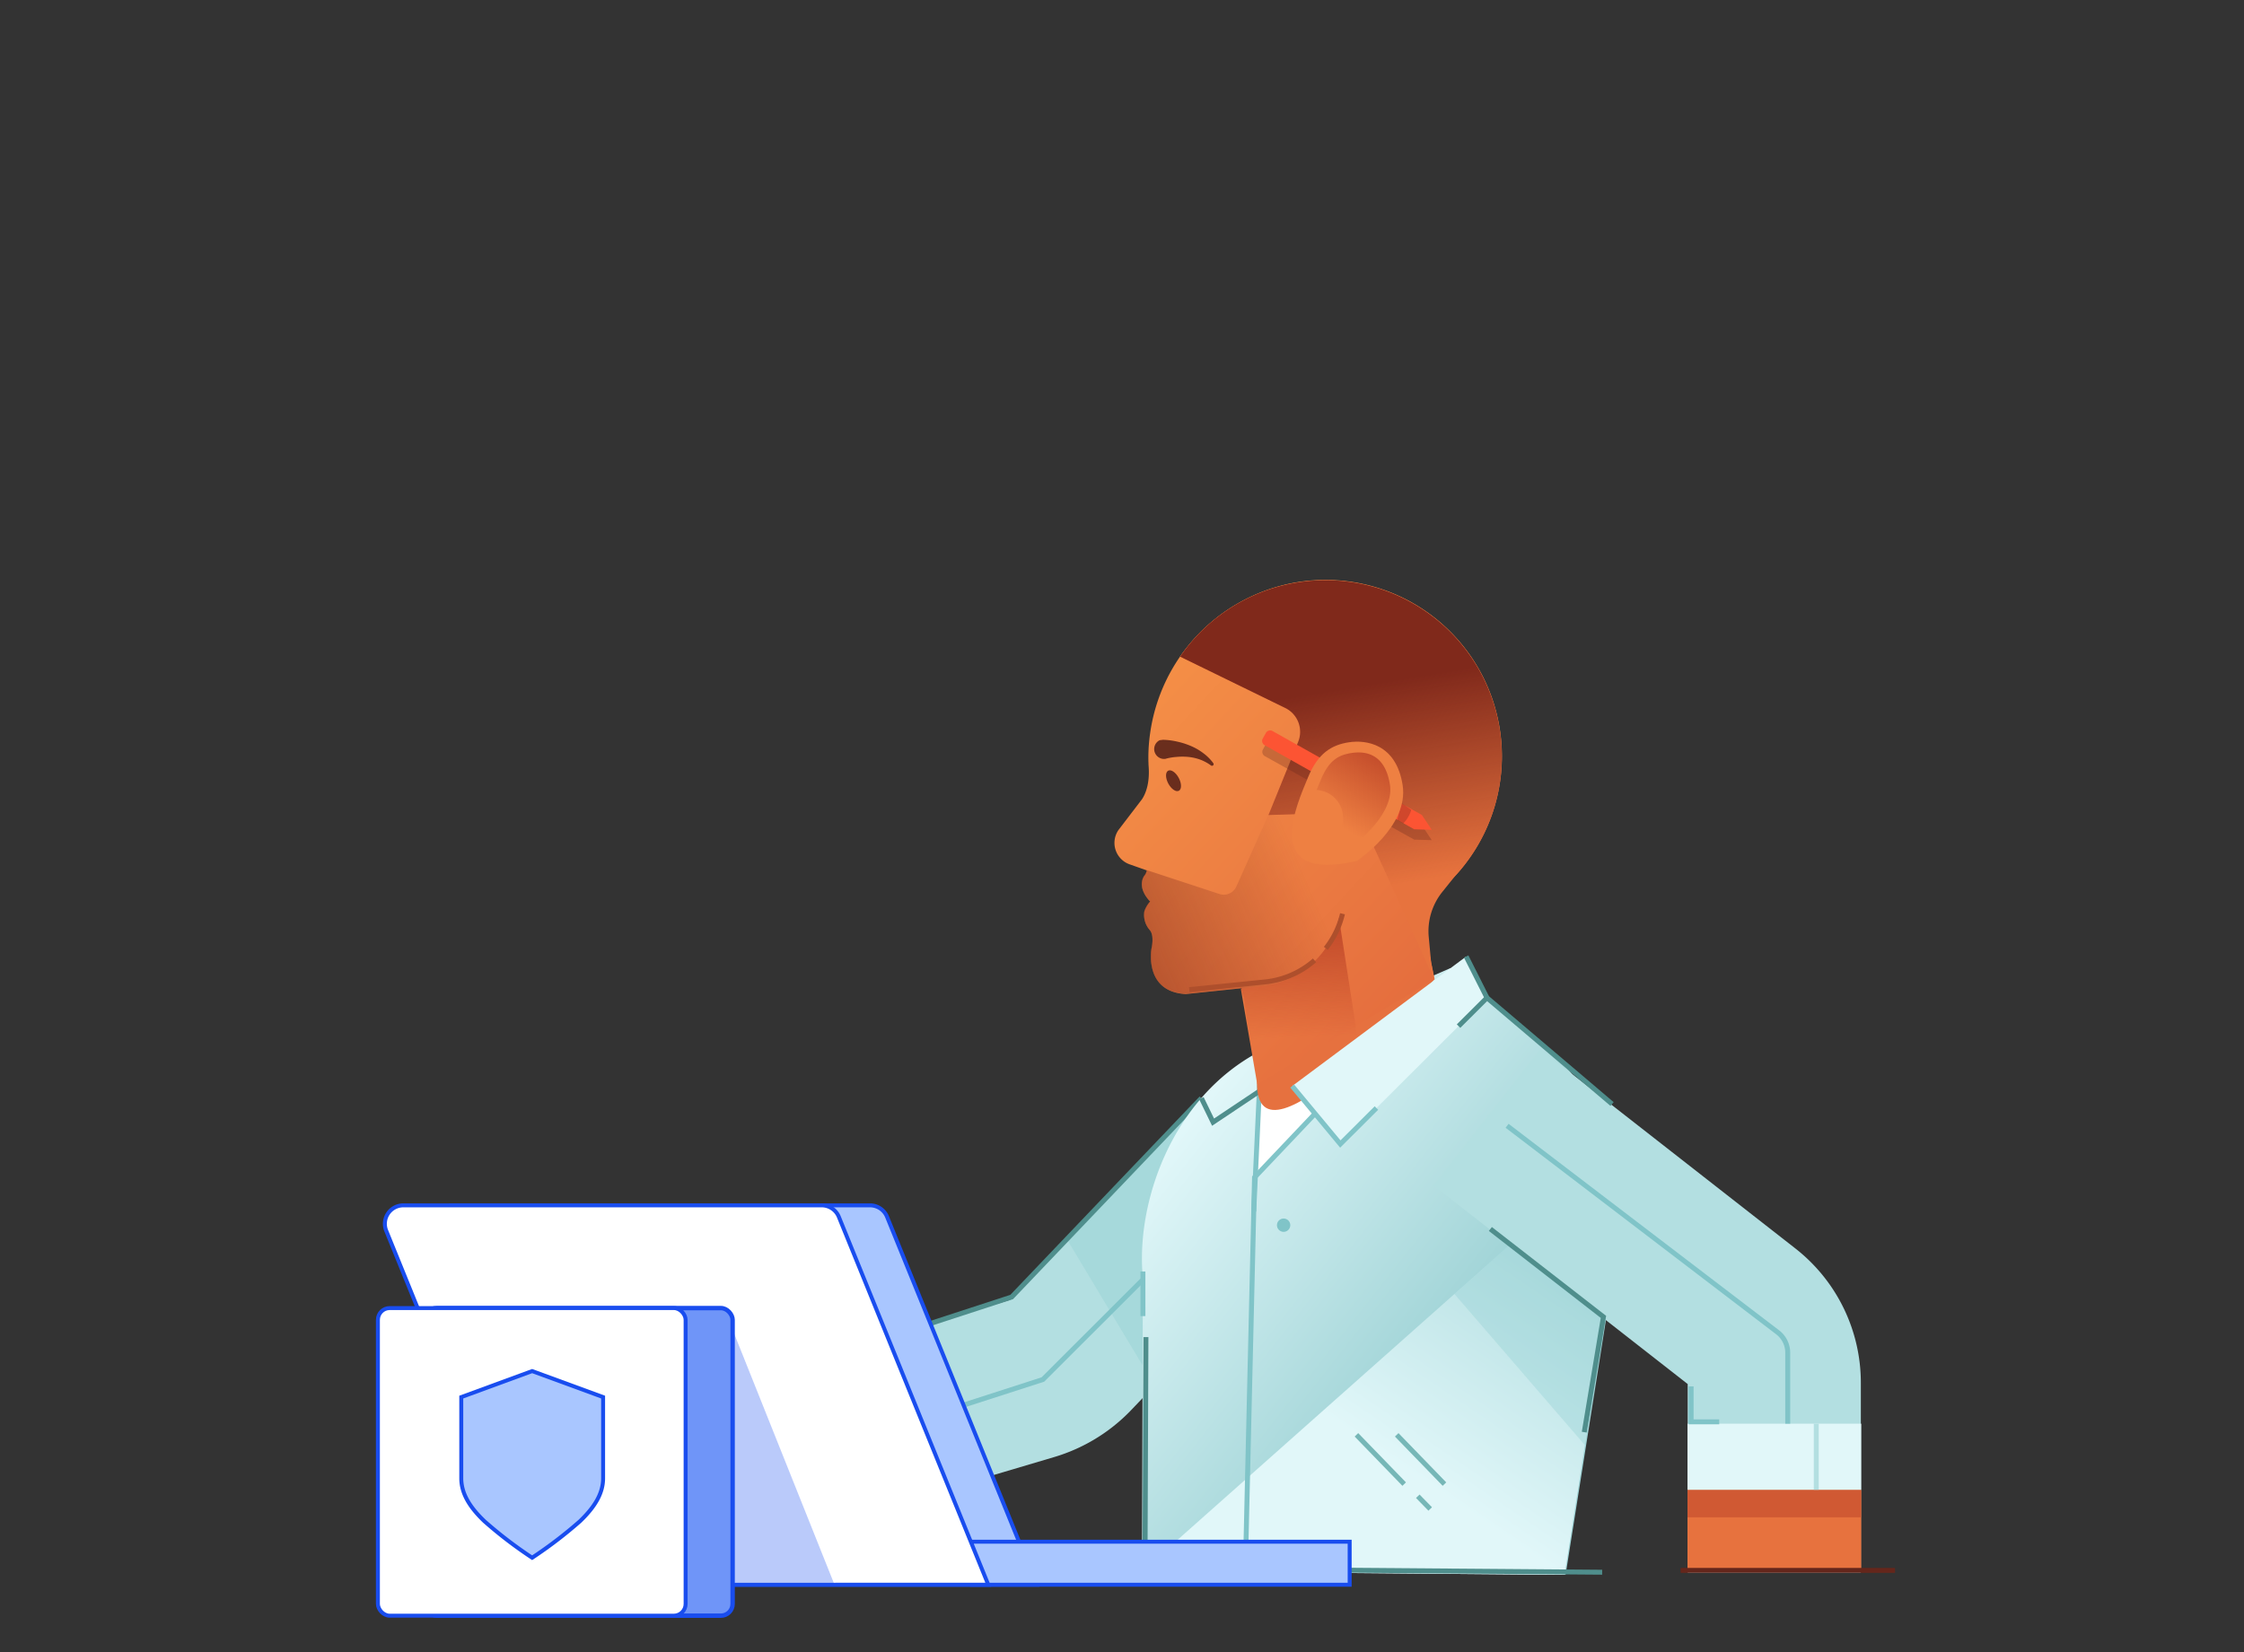 <?xml version="1.0" encoding="UTF-8"?>
<svg xmlns="http://www.w3.org/2000/svg" xmlns:xlink="http://www.w3.org/1999/xlink" viewBox="0 0 453.6 334.08">
  <rect x="0" y="0" width="453.6" height="334.08" fill="#333333" stroke="none"/>
  <defs>
    <style>.cls-1{isolation:isolate;}.cls-10,.cls-11,.cls-15,.cls-2,.cls-35,.cls-4,.cls-5{fill:none;}.cls-15,.cls-2{stroke:#b3dfe1;}.cls-10,.cls-11,.cls-15,.cls-2,.cls-35,.cls-36,.cls-37,.cls-39,.cls-4,.cls-5{stroke-miterlimit:10;}.cls-2{stroke-width:33px;}.cls-3{fill:#88c9cd;}.cls-3,.cls-38{opacity:0.3;}.cls-3,.cls-31,.cls-7{mix-blend-mode:multiply;}.cls-4{stroke:#4f8e8c;}.cls-5{stroke:#80c4c8;}.cls-6{fill:url(#linear-gradient);}.cls-7{fill:url(#linear-gradient-2);}.cls-37,.cls-8{fill:#fff;}.cls-9{fill:#80c4c8;}.cls-10{stroke:#76b7b7;}.cls-11{stroke:#65261b;}.cls-12{fill:#b3dfe1;}.cls-13{fill:#e1f7f9;}.cls-14{fill:#e7723e;}.cls-16{fill:#d05933;}.cls-17{fill:url(#linear-gradient-3);}.cls-18{fill:#e6713f;}.cls-19{fill:url(#linear-gradient-4);}.cls-20{fill:url(#linear-gradient-5);}.cls-21{fill:url(#linear-gradient-6);}.cls-22,.cls-23{fill:#4a1813;}.cls-23,.cls-24{opacity:0.5;}.cls-25,.cls-30{fill:#491713;}.cls-25,.cls-29{opacity:0.8;}.cls-26{fill:#e7733e;}.cls-27{fill:url(#linear-gradient-7);}.cls-28{fill:url(#linear-gradient-8);}.cls-31{fill:#67281c;opacity:0.29;}.cls-32{fill:#fc5433;}.cls-33{fill:#ee8042;}.cls-34{fill:url(#linear-gradient-9);}.cls-35{stroke:#ae4f2c;}.cls-36,.cls-39{fill:#a9c6ff;}.cls-36,.cls-37,.cls-39{stroke:#194def;}.cls-36,.cls-37{stroke-width:0.8px;}.cls-38,.cls-40{fill:#194def;}.cls-39{stroke-width:0.89px;}.cls-40{opacity:0.4;}</style>
    <linearGradient id="linear-gradient" x1="288.52" y1="277.59" x2="234.12" y2="234.75" gradientUnits="userSpaceOnUse">
      <stop offset="0" stop-color="#9fd3d6"></stop>
      <stop offset="1" stop-color="#e1f7f9"></stop>
    </linearGradient>
    <linearGradient id="linear-gradient-2" x1="328.53" y1="237.13" x2="286.63" y2="298.83" xlink:href="#linear-gradient"></linearGradient>
    <linearGradient id="linear-gradient-3" x1="302.91" y1="205.72" x2="291.97" y2="197.1" xlink:href="#linear-gradient"></linearGradient>
    <linearGradient id="linear-gradient-4" x1="878.56" y1="-113.87" x2="938.09" y2="-188.61" gradientTransform="matrix(-0.99, 0.15, 0.15, 0.99, 1167.55, 187.57)" gradientUnits="userSpaceOnUse">
      <stop offset="0" stop-color="#e56e3e"></stop>
      <stop offset="1" stop-color="#f79448"></stop>
    </linearGradient>
    <linearGradient id="linear-gradient-5" x1="895.26" y1="-140.16" x2="898.11" y2="-113.57" gradientTransform="matrix(-0.99, 0.15, 0.15, 0.99, 1167.55, 187.57)" gradientUnits="userSpaceOnUse">
      <stop offset="0" stop-color="#ba4126"></stop>
      <stop offset="1" stop-color="#ba4126" stop-opacity="0"></stop>
    </linearGradient>
    <linearGradient id="linear-gradient-6" x1="861.63" y1="-127.35" x2="921.16" y2="-202.09" xlink:href="#linear-gradient-4"></linearGradient>
    <linearGradient id="linear-gradient-7" x1="878.87" y1="-181.75" x2="878.27" y2="-140.92" gradientTransform="matrix(-0.99, 0.15, 0.15, 0.99, 1167.55, 187.57)" gradientUnits="userSpaceOnUse">
      <stop offset="0" stop-color="#80291b"></stop>
      <stop offset="1" stop-color="#80291b" stop-opacity="0"></stop>
    </linearGradient>
    <linearGradient id="linear-gradient-8" x1="938.86" y1="-127.3" x2="1014.03" y2="-146.76" gradientTransform="matrix(0.99, -0.15, 0.15, 0.99, -715.75, 479.17)" gradientUnits="userSpaceOnUse">
      <stop offset="0" stop-color="#80291b"></stop>
      <stop offset="0.78" stop-color="#80291b" stop-opacity="0.22"></stop>
      <stop offset="1" stop-color="#80291b" stop-opacity="0"></stop>
    </linearGradient>
    <linearGradient id="linear-gradient-9" x1="872.48" y1="-171.85" x2="885.05" y2="-156.71" xlink:href="#linear-gradient-5"></linearGradient>
  </defs>
  <title>overview-manager-01</title>
  <g class="cls-1">
    <g id="Layer_1" data-name="Layer 1">
      <path class="cls-2" d="M253.59,235.07l-36.87,38.65a19,19,0,0,1-8.3,5.07l-38.21,11.33"></path>
      <polygon class="cls-3" points="215.92 250.99 231.77 277.42 242.85 222.05 215.92 250.99"></polygon>
      <polyline class="cls-4" points="183.28 269.17 204.5 262.25 242.85 222.05"></polyline>
      <polyline class="cls-5" points="190.92 285.35 210.81 278.93 230.94 258.82"></polyline>
      <path class="cls-6" d="M311.19,210.56a44.26,44.26,0,0,1,16.28,38.36l-11,69.51-85.64-.72.19-59.32c-1.49-14.87,5.69-36.49,23.81-45.89l38.34-16.74"></path>
      <polyline class="cls-7" points="308.79 248.5 230.87 317.71 316.27 318.43 325.6 258.87 308.79 248.5"></polyline>
      <polyline class="cls-4" points="231.64 270.36 231.45 317.18 323.86 317.9"></polyline>
      <path class="cls-8" d="M273.39,217.19l-19.8,20.88,1.28-25.57S273.1,210.28,273.39,217.19Z"></path>
      <polyline class="cls-5" points="251.74 317.34 253.59 238.07 275.58 214.88"></polyline>
      <line class="cls-5" x1="254.63" y1="219.09" x2="253.43" y2="244.96"></line>
      <polyline class="cls-4" points="254.56 220.65 245.21 226.9 242.85 222.05"></polyline>
      <polygon class="cls-3" points="308.79 248.5 325.6 258.87 320.38 292.22 294 261.64 308.79 248.5"></polygon>
      <circle class="cls-9" cx="259.47" cy="247.73" r="1.35"></circle>
      <line class="cls-10" x1="274.19" y1="290.12" x2="283.84" y2="300.08"></line>
      <line class="cls-10" x1="282.33" y1="290.12" x2="291.98" y2="300.08"></line>
      <line class="cls-10" x1="286.59" y1="302.54" x2="289.1" y2="305.11"></line>
      <line class="cls-5" x1="231.03" y1="266.11" x2="231.03" y2="257.09"></line>
      <line class="cls-11" x1="341.72" y1="318.06" x2="341.72" y2="309.47"></line>
      <path class="cls-12" d="M376.15,318.06h-35V279.85l-51.32-40.11,21.56-27.58,51.4,40.18a34.48,34.48,0,0,1,13.36,27.38Z"></path>
      <rect class="cls-13" x="341.11" y="287.87" width="35.12" height="13.41"></rect>
      <rect class="cls-14" x="341.11" y="301.28" width="35.12" height="16.38"></rect>
      <line class="cls-11" x1="339.72" y1="317.53" x2="383.06" y2="317.53"></line>
      <path class="cls-5" d="M361.37,287.87V273.53a5.18,5.18,0,0,0-2-4.11l-54.73-41.79"></path>
      <line class="cls-15" x1="367.14" y1="287.87" x2="367.14" y2="301.28"></line>
      <polyline class="cls-5" points="347.52 287.49 341.84 287.49 341.84 280.32"></polyline>
      <polyline class="cls-4" points="320.24 289.58 324.12 266.27 301.26 248.5"></polyline>
      <rect class="cls-16" x="341.11" y="301.28" width="35.06" height="5.52"></rect>
      <line class="cls-17" x1="290.99" y1="198.01" x2="311.19" y2="210.56"></line>
      <path class="cls-18" d="M290,198s-36.22,41.17-35.92,20.75S290,198,290,198Z"></path>
      <polyline class="cls-19" points="287.01 183.26 289.99 198.01 254.14 219.24 250.84 200.04 264.69 183.33 274.26 174.07 289.58 181.16"></polyline>
      <path class="cls-20" d="M269.86,180.48l5.58,36-21.63.87-2.43-15.7S238.88,166.51,269.86,180.48Z"></path>
      <path class="cls-21" d="M226.06,167.86l4.32-5.65h0l.45-.59c.63-.94,1.66-3.09,1.34-6.83v0a34,34,0,0,1,.32-6.55A36.05,36.05,0,0,1,260.68,118a35.66,35.66,0,1,1,12.54,70.18c-.7.11-1.84-2.71-2.53-2.65A18,18,0,0,1,255,199.4L239.68,201c-8.55-.48-6.91-9.22-6.91-9.22s.61-2.54-.32-3.69a4.6,4.6,0,0,1-1.13-3.81,5.76,5.76,0,0,1,1.17-2c-2.89-3.06-1.18-5.2-1.18-5.2a2.16,2.16,0,0,0,.49-1.09l-3.42-1.21A4.6,4.6,0,0,1,226.06,167.86Z"></path>
      <circle class="cls-22" cx="285.97" cy="157.84" r="0.98"></circle>
      <circle class="cls-22" cx="290.87" cy="166.78" r="0.98"></circle>
      <circle class="cls-22" cx="294.38" cy="169.92" r="0.98"></circle>
      <circle class="cls-22" cx="292.21" cy="175.44" r="0.98"></circle>
      <circle class="cls-22" cx="264.85" cy="138.05" r="0.98"></circle>
      <circle class="cls-22" cx="272.03" cy="143.37" r="0.98"></circle>
      <circle class="cls-22" cx="251.42" cy="133" r="0.98"></circle>
      <circle class="cls-23" cx="294.61" cy="145.12" r="0.98"></circle>
      <g class="cls-24">
        <circle class="cls-22" cx="286.82" cy="163.31" r="0.98"></circle>
        <circle class="cls-22" cx="299.43" cy="159.88" r="0.98"></circle>
        <circle class="cls-22" cx="289.32" cy="150.37" r="0.98"></circle>
        <circle class="cls-22" cx="284.17" cy="142.71" r="0.98"></circle>
        <circle class="cls-22" cx="294.23" cy="155.26" r="0.98"></circle>
        <circle class="cls-22" cx="300.76" cy="150.04" r="0.98"></circle>
        <circle class="cls-22" cx="288.52" cy="132.1" r="0.98"></circle>
        <circle class="cls-22" cx="295.96" cy="164.68" r="0.98"></circle>
      </g>
      <ellipse class="cls-25" cx="237.21" cy="157.85" rx="1.2" ry="2.3" transform="translate(-46.36 130.1) rotate(-28.05)"></ellipse>
      <path class="cls-26" d="M238.55,132.77A35.65,35.65,0,1,1,294,177.28h0l-2.4,3a12.68,12.68,0,0,0-2.79,9.23l.48,5.13c.2,1.05.43,2.18.7,3.41l-.48-1,0,.37-.12-.55-14.89-32.66-18.09.59,6-14.79a5.37,5.37,0,0,0-2.63-6.87Z"></path>
      <path class="cls-27" d="M238.55,132.77A35.65,35.65,0,1,1,294,177.28h0l-2.4,3a12.68,12.68,0,0,0-2.79,9.23l.48,5.13c.2,1.05.43,2.18.7,3.41l-.48-1,0,.37-.12-.55-14.89-32.66-18.09.59,6-14.79a5.37,5.37,0,0,0-2.63-6.87Z"></path>
      <path class="cls-28" d="M256.42,164.72l-6.5,14.52a2.79,2.79,0,0,1-3.44,1.52l-14.72-4.84a2.15,2.15,0,0,1-.48,1.09s-1.72,2.13,1.17,5.19a5.61,5.61,0,0,0-1.16,2.05,4.58,4.58,0,0,0,1.13,3.8c.92,1.16.32,3.69.32,3.69s-1.65,8.74,6.9,9.22L255,199.41a18,18,0,0,0,15.69-13.84s-4.27-8.82-8.94-21Z"></path>
      <g class="cls-29">
        <path class="cls-30" d="M235,149.58a14.64,14.64,0,0,1,3,.38,15.33,15.33,0,0,1,2.76.89,11.66,11.66,0,0,1,2.49,1.45,9.52,9.52,0,0,1,2,2,.34.34,0,0,1-.06.48.35.35,0,0,1-.4,0l0,0a8.87,8.87,0,0,0-2.2-1.19,9.7,9.7,0,0,0-2.37-.54,12.94,12.94,0,0,0-2.41,0,11.19,11.19,0,0,0-2.25.39,2,2,0,0,1-1.21-3.74,2.28,2.28,0,0,1,.63-.09Z"></path>
      </g>
      <path class="cls-31" d="M285.86,169.77l3.56.11-2-3L257.23,150a1,1,0,0,0-1.34.47l-.56,1a1,1,0,0,0,.29,1.39Z"></path>
      <path class="cls-32" d="M285.86,167.68l3.56.11-2-3-30.23-17a1,1,0,0,0-1.34.47l-.56,1a1,1,0,0,0,.29,1.39Z"></path>
      <path class="cls-31" d="M285.27,163.77a6.76,6.76,0,0,1-1.62,2.74l-1.21-.69.84-3.48Z"></path>
      <path class="cls-33" d="M274.26,174.07s10.57-6.93,9.27-15.31-7.42-9.2-10.87-8.67-6.25,2.15-8.29,7.17S254.62,178.64,274.26,174.07Z"></path>
      <path class="cls-34" d="M263.19,172.44c.34-.78,3.48-1.45,3.48-1.45a5.66,5.66,0,0,0-.53-11.25c.18-.43.34-.83.48-1.15l.33-.81c1.65-4.05,3.6-5.11,6.22-5.52s6.79-.06,7.79,6.42c.72,4.64-3.83,9.35-6.76,11.67h0c-.34.26-.66.51-.94.71l-.16,0a9.74,9.74,0,0,0-2.33,2.74c-1.06,1.85-6.79,3.32-8.44-1.14C262.71,172.77,263.07,172.74,263.19,172.44Z"></path>
      <path class="cls-35" d="M268,191.76a17.88,17.88,0,0,0,3.37-7"></path>
      <path class="cls-35" d="M240.4,200.1l15.32-1.56a17.85,17.85,0,0,0,10-4.36"></path>
      <polygon class="cls-13" points="296.37 193.4 261.2 219.6 270.93 231.32 300.58 201.75 296.37 193.4"></polygon>
      <polyline class="cls-5" points="278.23 224.04 270.93 231.32 261.2 219.6"></polyline>
      <polyline class="cls-4" points="294.83 207.48 300.58 201.75 325.86 223.23"></polyline>
      <line class="cls-4" x1="300.58" y1="201.75" x2="296.37" y2="193.4"></line>
      <path class="cls-36" d="M91.31,243.72h84.55a3.72,3.72,0,0,1,3.45,2.32l30.21,74.39H122.46Z"></path>
      <rect class="cls-36" x="196.45" y="311.73" width="76.37" height="8.7"></rect>
      <path class="cls-37" d="M81.52,243.72h84.59a3.73,3.73,0,0,1,3.45,2.32l30.21,74.39H107.14L78.07,248.85A3.73,3.73,0,0,1,81.52,243.72Z"></path>
      <polygon class="cls-38" points="148.09 268.87 168.69 320.43 141.41 320.42 148.09 268.87"></polygon>
      <rect class="cls-39" x="85.89" y="264.49" width="62.2" height="62.2" rx="2.38" ry="2.38"></rect>
      <rect class="cls-40" x="85.89" y="264.49" width="62.2" height="62.2" rx="2.38" ry="2.38"></rect>
      <rect class="cls-37" x="76.39" y="264.49" width="62.2" height="62.2" rx="2.38" ry="2.38"></rect>
      <path class="cls-36" d="M107.57,277.23l14.34,5.26V298.9c0,3.15-1.79,5.92-4.68,8.69a87.45,87.45,0,0,1-9.66,7.38,86.35,86.35,0,0,1-9.65-7.38c-2.9-2.77-4.68-5.54-4.68-8.69V282.49Z"></path>
    </g>
  </g>
</svg>
